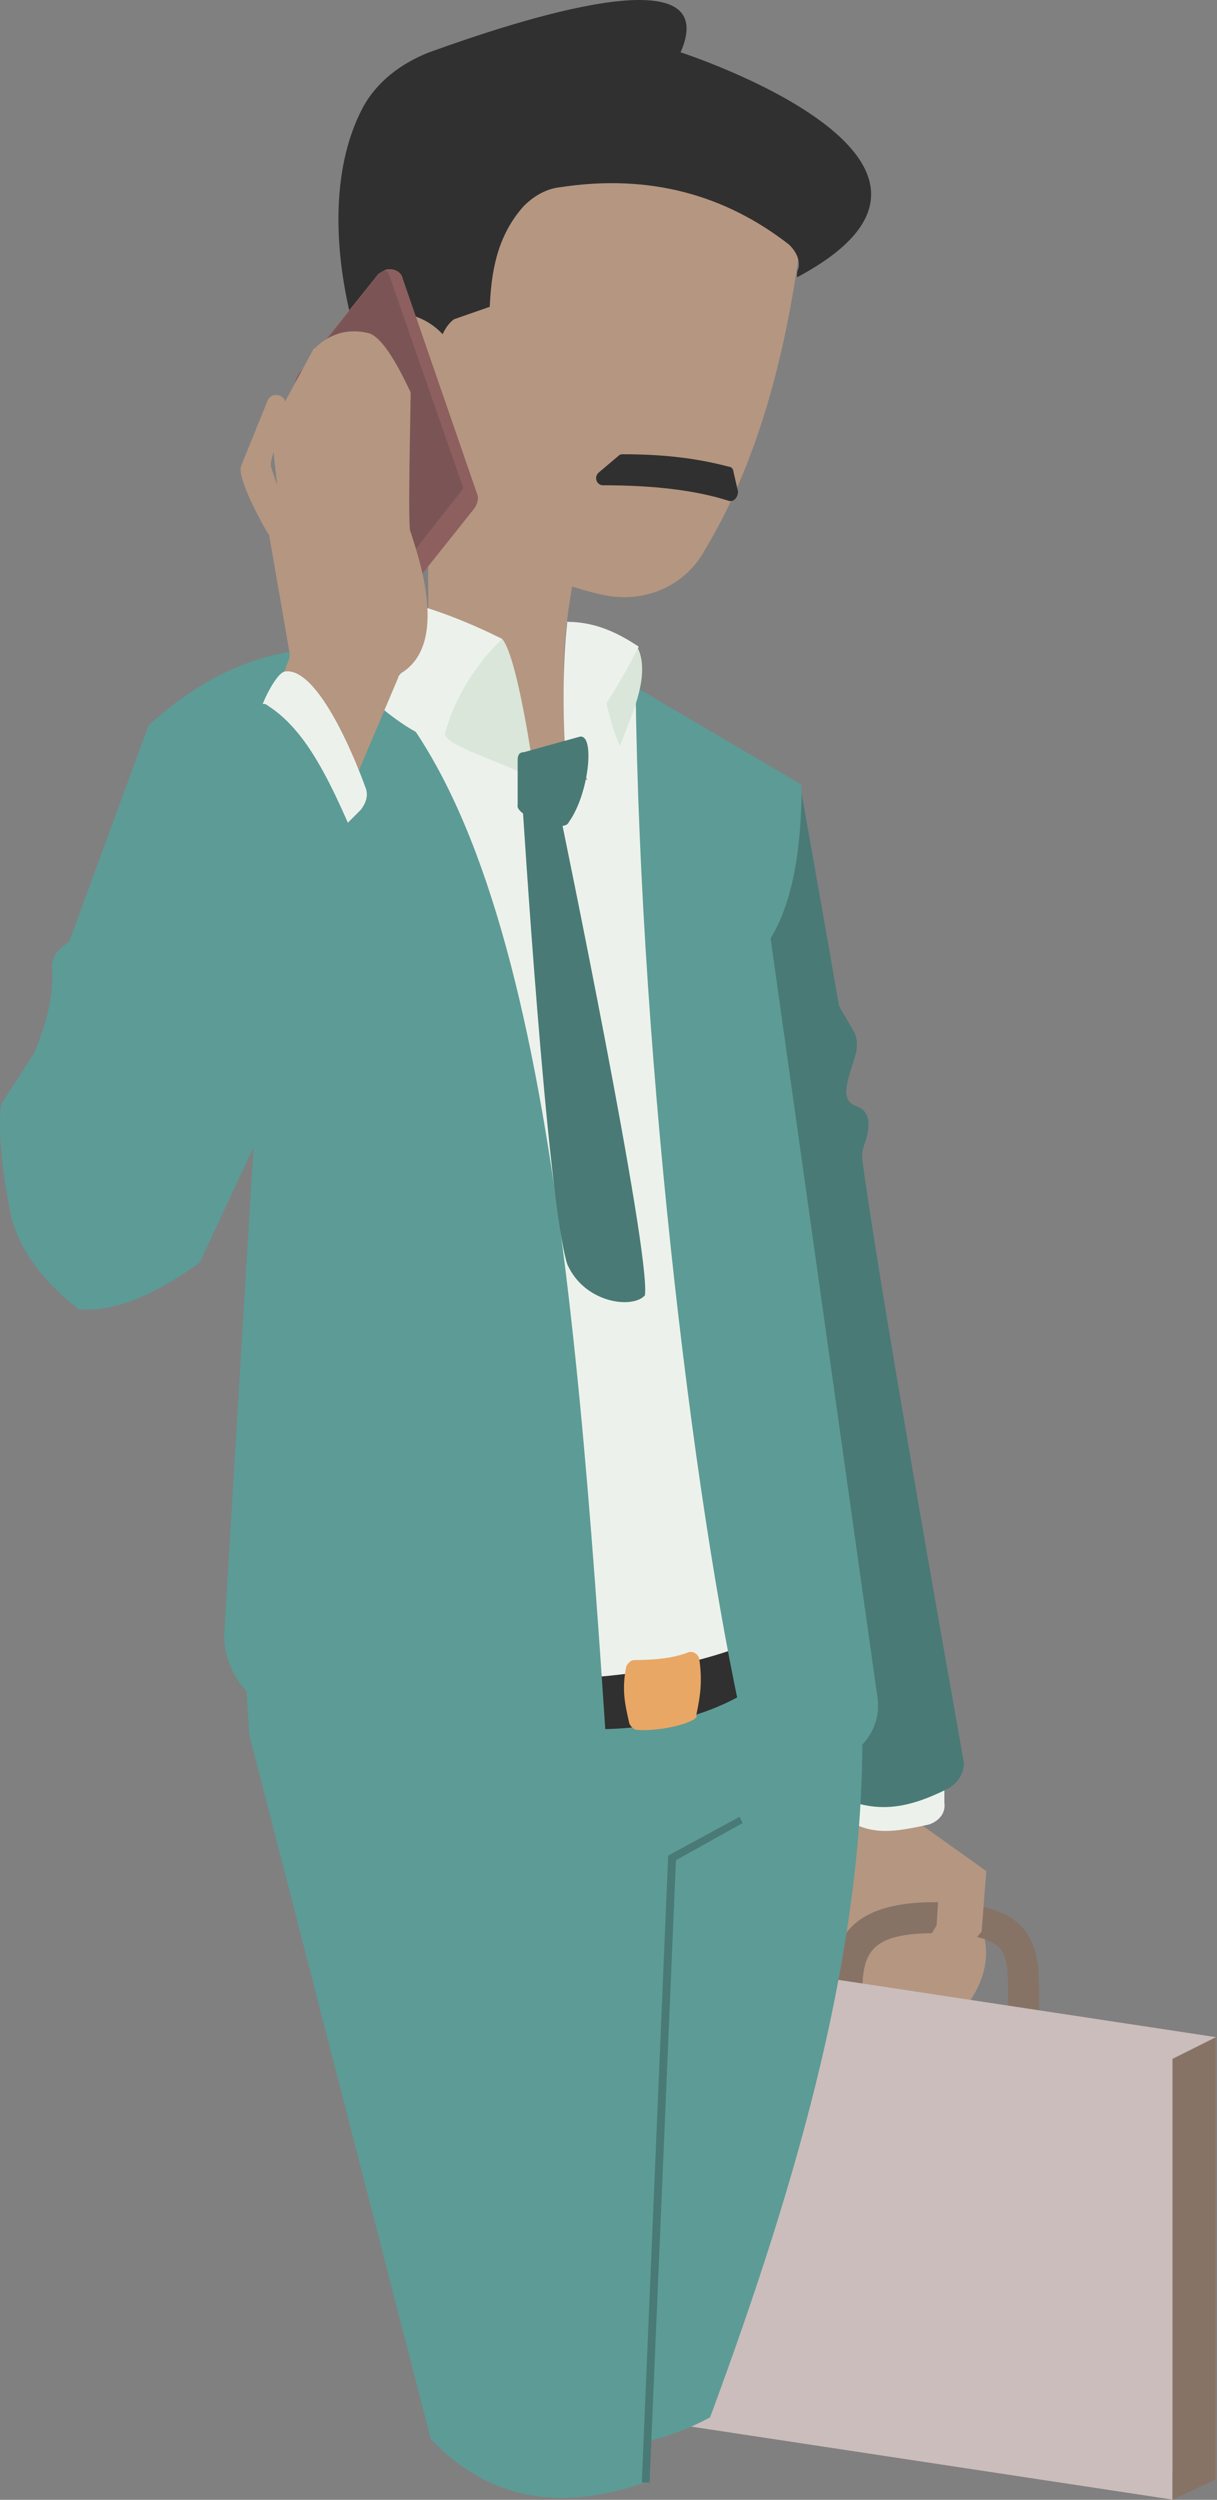 <svg width="947" height="1945" viewBox="0 0 947 1945" fill="none" xmlns="http://www.w3.org/2000/svg">
<rect x="0" y="0" width="947" height="1945" fill="#808080" stroke="none"/>
<path fill-rule="evenodd" clip-rule="evenodd" d="M760.223 1490.83C757.808 1489.63 755.393 1487.21 752.978 1486L711.926 1412.35H645.516V1499.29C643.102 1502.91 643.102 1508.95 643.102 1517.4C663.628 1553.62 691.399 1577.77 739.697 1575.35C763.845 1550 775.92 1523.43 760.223 1490.83Z" fill="#B59681"/>
<path d="M808.52 1577.77H784.371C784.371 1575.36 784.371 1554.83 784.371 1552.41C784.371 1534.3 784.371 1522.23 777.126 1514.98C769.881 1507.74 752.977 1504.12 727.621 1504.12C670.872 1504.12 670.871 1523.44 670.871 1560.87H646.723C646.723 1523.44 646.723 1479.97 727.621 1479.97C760.222 1479.97 781.956 1486 794.03 1498.08C808.52 1512.57 808.52 1533.1 808.52 1552.41C808.52 1556.04 808.52 1575.36 808.52 1577.77Z" fill="#877366"/>
<path fill-rule="evenodd" clip-rule="evenodd" d="M714.343 1393.03L716.757 1419.6L767.47 1455.82L763.848 1502.91L732.454 1539.13L709.513 1529.47L728.832 1498.08L730.039 1478.76L695.023 1453.4L696.231 1393.03H714.343Z" fill="#B59681"/>
<path fill-rule="evenodd" clip-rule="evenodd" d="M946.168 1585.01L516.32 1519.81V1540.34L482.512 1534.3V1879.63L912.36 1944.83V1924.3L946.168 1929.13V1585.01Z" fill="#CBBDBB"/>
<path d="M516.323 1552.41H484.93V1840.99H516.323V1552.41Z" fill="#B19C9A"/>
<path d="M722.791 1419.6C695.02 1425.63 679.323 1428.05 658.797 1415.97V1384.58C698.642 1389.41 696.228 1389.41 734.866 1384.58V1402.69C736.073 1411.14 730.036 1417.18 722.791 1419.6Z" fill="#ECF2EB"/>
<path d="M737.281 1391.82C701.058 1409.94 674.494 1412.35 637.064 1389.41L575.484 696.339L622.574 610.611C622.574 610.611 645.516 739.807 652.76 782.067C653.968 785.69 660.005 794.142 663.627 801.386C667.25 806.216 667.25 813.461 666.042 819.498C660.005 840.024 652.76 855.721 666.042 860.551C680.532 865.38 675.702 882.285 672.079 891.944C670.872 895.566 670.872 897.981 670.872 901.604C684.154 1000.61 736.074 1292.81 749.355 1367.67C751.77 1376.13 746.941 1386.99 737.281 1391.82Z" fill="#497A76"/>
<path d="M669.666 1302.47L190.312 1290.4L193.935 1349.56L335.205 1897.74C382.295 1947.25 439.045 1953.28 501.832 1931.55L505.454 1898.95C521.151 1895.33 536.847 1889.29 552.544 1880.84C621.368 1694.89 674.495 1511.36 670.873 1336.28L669.666 1302.47Z" fill="#5D9B96"/>
<path d="M608.086 1287.98C513.905 1349.56 402.821 1335.07 284.492 1287.98V552.655L344.864 516.432C387.124 507.979 412.481 535.75 422.14 592.5L446.289 514.017L466.815 517.639L481.305 534.543L547.714 571.974L608.086 1287.98Z" fill="#ECF2EB"/>
<path d="M471.646 463.304C428.179 454.852 383.503 430.703 338.828 390.857V99.865L510.284 122.806L623.784 181.971C611.709 279.773 587.561 363.086 548.922 427.081C534.433 454.852 503.04 469.341 471.646 463.304Z" fill="#B59681"/>
<path d="M457.155 606.99L333.996 565.937L332.789 399.31L449.911 433.118C429.384 526.091 440.251 570.766 457.155 606.99Z" fill="#B59681"/>
<path d="M277.25 262.87C259.138 200.083 256.723 132.466 282.079 84.169C292.946 63.642 312.265 49.153 333.999 40.701C404.031 15.345 563.413 -36.575 529.604 40.701C529.604 40.701 790.411 125.222 620.162 215.779C620.162 213.365 620.162 210.95 621.37 208.535C622.577 201.29 618.955 195.253 614.125 190.423C564.62 151.785 505.456 134.881 435.424 145.748C424.557 146.955 414.898 152.993 407.653 160.237C385.919 184.386 382.297 213.365 381.089 238.721L353.318 248.38C340.037 258.04 337.622 283.396 336.414 311.167L277.25 262.87Z" fill="#303030"/>
<path d="M567.032 389.651C540.469 381.199 507.868 377.577 469.23 377.577C464.4 377.577 461.985 371.539 465.607 367.917L481.304 354.635C482.511 353.428 483.719 353.428 484.926 353.428C518.735 353.428 544.091 357.05 567.032 363.087C569.447 363.087 570.655 365.502 570.655 366.71L574.277 382.406C574.277 387.236 570.655 390.858 567.032 389.651Z" fill="#303030"/>
<path d="M602.049 1301.27C548.922 1347.15 463.194 1354.39 385.918 1336.28L387.125 1304.89C464.401 1310.93 546.507 1297.64 603.257 1269.87L602.049 1301.27Z" fill="#303030"/>
<path d="M540.47 1337.49C533.225 1342.32 511.491 1347.15 495.795 1345.94C493.38 1345.94 490.965 1343.53 489.758 1341.11C486.135 1325.41 483.72 1314.55 487.343 1296.44C488.55 1294.02 490.965 1291.61 493.38 1291.61C507.869 1291.61 523.566 1290.4 535.64 1285.57C539.262 1284.36 542.885 1286.78 544.092 1290.4C546.507 1307.3 545.3 1318.17 541.677 1335.07C542.885 1335.07 541.677 1336.28 540.47 1337.49Z" fill="#E9A765"/>
<path d="M682.946 1321.79L599.633 730.148C616.537 702.377 623.782 661.324 623.782 610.612L494.586 534.543C498.208 836.403 542.884 1196.22 582.729 1361.64C588.766 1384.58 609.293 1400.28 631.027 1390.62C646.723 1383.37 661.212 1370.09 674.494 1353.19C681.739 1343.53 684.154 1332.66 682.946 1321.79Z" fill="#5D9B96"/>
<path d="M261.55 504.357C197.556 503.15 149.258 533.336 115.45 564.729L53.87 732.563L49.041 736.186C43.004 741.015 39.381 747.052 40.589 755.505C41.796 782.068 32.136 807.424 21.27 831.573L140.806 870.211L190.311 715.659L206.008 747.052L174.614 1268.67C173.407 1283.16 178.237 1297.64 186.689 1309.72C247.061 1384.58 325.544 1420.8 419.724 1426.84C449.91 1429.26 475.267 1403.9 472.852 1373.71C447.495 986.125 417.309 610.612 261.55 504.357Z" fill="#5D9B96"/>
<path d="M505.451 1931.55H499.414L519.94 1443.74L575.483 1413.56L577.898 1418.39L525.978 1447.37L505.451 1931.55Z" fill="#497A76"/>
<path d="M346.074 569.559C343.659 580.426 395.579 593.708 416.105 606.99C413.69 586.463 401.616 509.187 390.749 497.113H348.488L346.074 569.559Z" fill="#DAE6D9"/>
<path d="M344.865 578.011C311.057 569.559 284.494 538.165 245.855 507.979C232.574 489.868 233.781 474.171 239.818 459.682C289.323 457.267 340.036 471.756 390.748 497.113C364.184 522.469 348.488 555.07 344.865 578.011Z" fill="#ECF2EB"/>
<path d="M440.254 483.831C459.573 485.038 477.684 492.283 495.796 503.15C507.87 526.091 488.551 562.315 482.514 580.426C468.025 551.448 468.025 494.698 440.254 483.831Z" fill="#DAE6D9"/>
<path d="M440.253 590.086C437.838 559.9 437.838 514.017 441.461 483.831C464.402 483.831 482.514 493.491 497.003 503.15C471.647 552.655 457.157 567.144 440.253 590.086Z" fill="#ECF2EB"/>
<path d="M402.819 591.293V626.309C400.405 634.761 439.043 649.25 442.665 639.59C458.362 617.856 463.191 570.766 451.117 573.181L407.649 585.256C404.027 585.256 402.819 587.671 402.819 591.293Z" fill="#497A76"/>
<path d="M406.441 623.894C406.441 623.894 425.76 935.413 441.457 983.71C454.739 1013.9 492.17 1018.73 501.829 1007.86C506.659 975.258 436.627 637.175 436.627 637.175L406.441 623.894Z" fill="#497A76"/>
<path d="M912.359 1944.83L946.168 1929.13V1585.01L912.359 1601.92V1944.83Z" fill="#877366"/>
<path d="M352.109 271.32C332.79 231.475 260.344 230.268 294.152 299.092C332.79 381.197 359.354 337.73 359.354 337.73" fill="#B59681"/>
<path opacity="0.5" d="M332.792 322.033C336.414 322.033 338.829 320.825 341.244 317.203L336.414 314.788C335.206 317.203 332.792 317.203 331.584 317.203C327.962 317.203 323.132 312.373 321.925 307.543C321.925 307.543 324.34 306.336 325.547 306.336C327.962 306.336 331.584 305.129 335.206 305.129L337.621 303.921L336.414 301.506C326.754 274.943 317.095 261.661 307.435 264.076C300.191 266.491 297.776 277.357 300.191 290.639L305.02 289.432C302.606 277.357 305.021 270.113 308.643 268.905C312.265 267.698 320.717 273.735 330.377 300.299C327.962 300.299 326.754 301.506 324.339 301.506C320.717 301.506 318.302 302.714 317.095 303.921C315.887 305.129 315.887 306.336 317.095 308.751C319.51 315.995 325.547 322.033 330.377 322.033C331.584 322.033 332.792 322.033 332.792 322.033Z" fill="#B59681"/>
<path d="M300.189 209.741C297.774 210.949 295.359 212.156 294.151 213.364L232.572 290.64C230.157 294.262 228.95 297.884 230.157 301.507L288.114 469.341C290.529 475.378 296.566 477.793 301.396 476.585C303.811 475.378 306.226 474.17 307.433 472.963L369.013 395.687C371.428 392.065 372.635 388.442 371.428 384.82L313.471 216.986C312.263 210.949 306.226 208.534 300.189 209.741Z" fill="#8E5F5F"/>
<path opacity="0.2" d="M360.559 379.99L289.32 470.548L231.363 303.921C230.155 299.091 230.155 294.261 233.778 290.639L295.357 212.156C297.772 209.741 301.394 209.741 302.602 213.363L360.559 379.99Z" fill="#303030"/>
<path d="M210.837 359.465C210.837 360.672 210.837 361.879 210.837 363.087L215.667 377.576L210.837 334.108C210.837 332.901 210.837 331.693 212.045 330.486L243.438 272.529C243.438 272.529 243.438 271.321 244.646 271.321C248.268 267.699 262.757 253.21 286.906 259.247C300.188 262.869 315.884 297.885 319.507 305.13C319.507 306.337 319.507 307.545 319.507 307.545C319.507 320.826 317.092 415.007 319.507 413.799C325.544 433.118 349.693 500.735 312.262 523.676C311.055 524.884 309.847 526.091 309.847 527.299L279.661 598.537C278.454 600.952 274.832 603.367 272.417 602.16L254.305 587.67C253.098 587.67 251.89 586.463 250.683 585.256L215.667 547.825C214.46 545.41 213.252 542.995 214.46 540.58L225.327 511.602C225.327 510.394 225.327 509.187 225.327 507.979L209.63 417.422C209.63 416.214 209.63 416.214 208.422 415.007C204.8 408.97 183.066 370.331 187.896 361.879L208.422 311.167C212.045 303.922 224.119 307.545 221.704 315.997L210.837 359.465Z" fill="#B59681"/>
<path d="M221.707 522.469C245.856 518.847 273.627 582.841 284.494 613.027C286.909 619.064 284.494 625.102 280.872 629.931L266.383 644.421C242.234 613.027 239.819 576.804 203.596 551.448C202.388 550.24 214.463 523.677 221.707 522.469Z" fill="#ECF2EB"/>
<path d="M291.738 690.304L155.297 982.504C121.489 1006.65 90.096 1021.14 61.117 1018.73C36.968 999.408 17.649 977.674 9.197 948.696C1.952 914.888 -1.67 882.287 0.745 859.345L201.18 550.241C202.387 547.826 206.01 546.619 208.424 549.034C242.233 570.768 261.552 616.65 291.738 690.304Z" fill="#5D9B96"/>
</svg>
